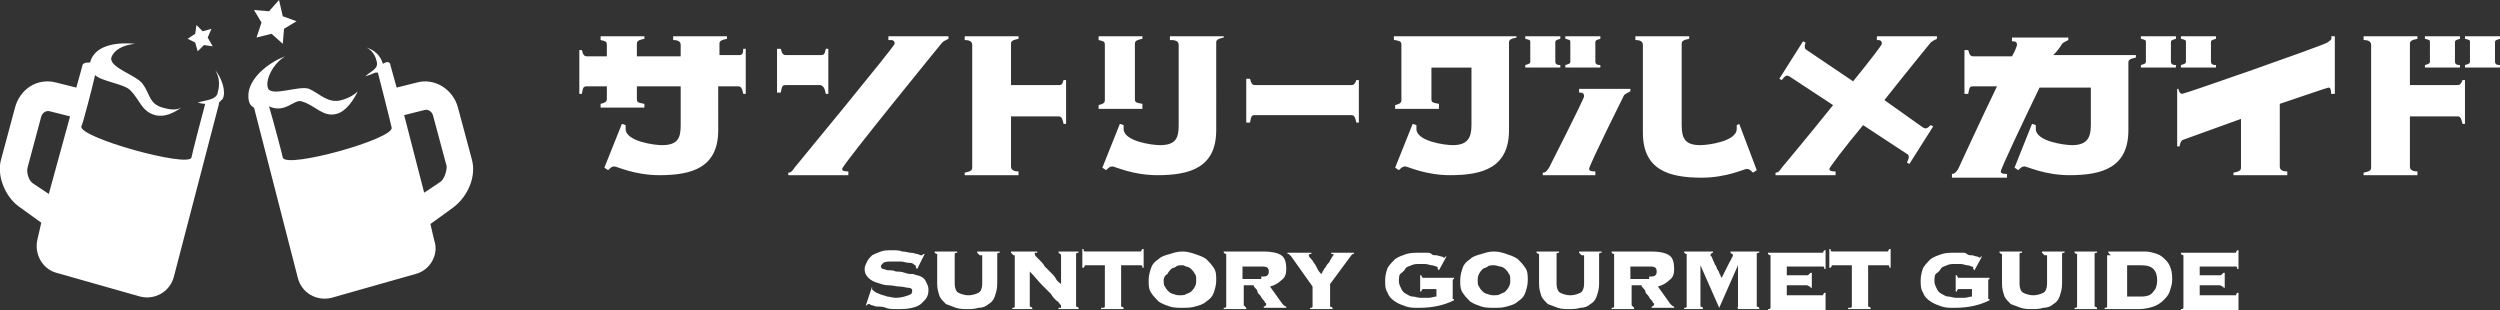 <?xml version="1.0" encoding="utf-8"?>
<!-- Generator: Adobe Illustrator 15.1.0, SVG Export Plug-In  -->
<!DOCTYPE svg PUBLIC "-//W3C//DTD SVG 1.1//EN" "http://www.w3.org/Graphics/SVG/1.1/DTD/svg11.dtd">
<svg version="1.1"
	 xmlns="http://www.w3.org/2000/svg" xmlns:xlink="http://www.w3.org/1999/xlink" xmlns:a="http://ns.adobe.com/AdobeSVGViewerExtensions/3.0/"
	 x="0px" y="0px" width="612px" height="76px" viewBox="0.042 0 612 76" enable-background="new 0.042 0 612 76"
	 xml:space="preserve">
<rect x="0.042" y="0" width="612" height="76" fill="#333333" stroke="none"/>
<defs>
</defs>
<path fill="#FFFFFF" d="M213.538,70.144c0,0,0,0.307,0,0.613c0,0.306,0.306,0.306,0.612,0.612c0.307,0.307,0.613,0.307,1.226,0.612
	c0.612,0.307,1.225,0.307,1.837,0.613c0.613,0,1.226,0.306,2.145,0.306c1.225,0,2.144-0.306,3.063-0.612s0.919-0.612,0.919-1.226
	c0-0.306-0.306-0.612-0.919-0.612s-1.225-0.307-2.144-0.307s-1.532-0.306-2.757-0.306c-0.919,0-1.838-0.307-2.757-0.613
	c-0.919-0.306-1.532-0.612-2.144-1.225c-0.613-0.613-0.919-1.226-0.919-2.145c0-0.612,0.306-1.226,0.612-1.838
	c0.307-0.612,0.613-0.919,1.226-1.531c0.612-0.307,1.225-0.613,2.144-0.919c0.919-0.307,1.531-0.307,2.757-0.307
	c0.919,0,1.838,0,2.45,0.307c0.919,0,1.532,0.306,2.144,0.306c0.613,0,1.226,0.307,1.532,0.307s0.613,0.307,0.919,0.307
	s0.306,0,0.306,0l0.307-0.307h0.306l-1.838,3.676l-0.306-0.307v-0.306c0-0.307-0.307-0.307-0.613-0.613
	c-0.306-0.306-0.919-0.306-1.225-0.306c-0.613,0-1.225-0.307-1.838-0.307s-1.225,0-1.838,0c-1.225,0-1.838,0-2.45,0.307
	c-0.307,0.306-0.613,0.612-0.613,0.919c0,0.306,0.306,0.612,0.613,0.612c0.306,0,0.612,0.307,1.225,0.307
	c0.612,0,1.225,0,1.838,0.306c0.612,0,1.225,0,2.144,0.307s1.225,0.307,2.144,0.307c0.613,0.306,1.225,0.306,1.838,0.612
	s0.919,0.612,1.225,1.226c0.307,0.612,0.613,1.225,0.613,1.838c0,0.612,0,1.225-0.306,1.838c-0.307,0.612-0.613,0.918-1.226,1.531
	c-0.612,0.612-1.225,0.919-2.45,1.225c-1.226,0.307-2.144,0.307-3.676,0.307c-1.225,0-2.144,0-2.757-0.307
	c-0.613-0.306-1.531-0.306-2.144-0.306s-0.919-0.307-1.225-0.307c-0.307,0-0.613-0.307-0.613-0.307h-0.306c0,0-0.307,0-0.307,0.307
	h-0.306L213.538,70.144L213.538,70.144z"/>
<path fill="#FFFFFF" d="M239.88,62.487C239.88,62.487,239.88,62.18,239.88,62.487c-0.306-0.307-0.306-0.307-0.613-0.613v-0.306
	h5.514v0.306c-0.306,0-0.613,0-0.613,0.307s0,0.307,0,0.307v7.045c0,1.226-0.306,2.144-0.612,3.063
	c-0.307,0.919-0.919,1.532-1.532,1.838c-0.612,0.613-1.531,0.919-2.45,0.919c-0.919,0.307-1.838,0.307-2.757,0.307
	s-1.838,0-2.757-0.307c-0.919-0.306-1.532-0.612-2.451-0.919c-0.612-0.612-1.225-1.225-1.531-1.838
	c-0.307-0.919-0.613-1.837-0.613-3.063v-7.045V62.18c0,0-0.306,0-0.612-0.307v-0.306h5.513v0.306c-0.306,0-0.612,0-0.612,0.307
	s0,0.307,0,0.307v7.045c0,0.919,0.306,1.838,0.919,2.144c0.612,0.307,1.531,0.613,2.45,0.613s1.838-0.307,2.451-0.613
	c0.612-0.306,0.919-1.225,0.919-2.144v-7.045H239.88z"/>
<path fill="#FFFFFF" d="M248.15,62.487C248.15,62.487,247.844,62.18,248.15,62.487c-0.306-0.307-0.306-0.307-0.612-0.613v-0.306
	h6.432v0.306c-0.306,0-0.612,0-0.612,0s0,0,0,0.307c0,0,0,0.307,0.306,0.613c0.306,0.306,0.613,0.612,0.919,0.918
	c0.306,0.307,0.919,0.919,1.225,1.532c0.613,0.612,0.919,0.919,1.532,1.531s0.919,0.919,1.225,1.531
	c0.306,0.613,0.919,0.919,1.225,1.226v-7.045c0-0.307-0.306-0.307-0.612-0.613v-0.306h4.901v0.306c-0.306,0-0.613,0-0.613,0.307
	s0,0.307,0,0.307v12.252v0.307c0,0,0.307,0,0.613,0.306v0.307h-4.901v-0.307c0.306,0,0.306,0,0.612,0c0,0,0,0,0-0.306
	c0,0,0,0,0-0.307l-0.306-0.307c0,0-0.306-0.612-0.919-0.919c-0.306-0.306-0.919-0.918-1.225-1.531
	c-0.613-0.612-1.225-1.225-2.144-2.144s-1.838-2.145-3.063-3.37v8.271v0.307c0,0,0.306,0,0.612,0.306v0.307h-4.901v-0.307
	c0.306,0,0.613,0,0.613-0.306c0-0.307,0-0.307,0-0.307V62.487H248.15z"/>
<path fill="#FFFFFF" d="M269.898,75.351c0.306,0,0.612,0,0.612-0.306c0-0.307,0-0.307,0-0.307v-9.802h-4.594h-0.307
	c0,0,0,0.307-0.306,0.612h-0.306v-4.594h0.306c0,0.306,0,0.612,0.306,0.612h0.307h13.171h0.307c0,0,0-0.307,0.306-0.612h0.306v4.594
	H279.7c0-0.306,0-0.612-0.306-0.612c-0.307,0-0.307,0-0.307,0h-4.595v9.802v0.307c0,0,0.307,0,0.613,0.306v0.307h-5.514v-0.307
	H269.898z"/>
<path fill="#FFFFFF" d="M289.501,61.568c1.225,0,2.144,0.306,3.063,0.612s1.838,0.613,2.757,1.226
	c0.613,0.612,1.225,1.225,1.838,2.144c0.612,0.919,0.612,1.838,0.612,3.063s-0.306,2.145-0.612,3.063
	c-0.307,0.919-0.919,1.531-1.838,2.144c-0.613,0.612-1.532,0.919-2.757,1.226c-0.919,0.306-2.144,0.306-3.063,0.306
	s-2.144,0-3.063-0.306c-0.919-0.307-1.838-0.613-2.757-1.226c-0.613-0.612-1.225-1.225-1.838-2.144s-0.613-1.838-0.613-3.063
	s0.307-2.145,0.613-3.063s0.919-1.531,1.838-2.144c0.613-0.612,1.531-0.919,2.757-1.226
	C287.357,61.874,288.276,61.568,289.501,61.568z M289.501,64.937c-0.613,0-1.225,0-1.532,0.307
	c-0.306,0.306-0.919,0.306-1.225,0.612s-0.613,0.612-0.919,1.226c-0.613,0.306-0.919,0.919-0.919,1.531s0,1.226,0.306,1.531
	c0.307,0.613,0.613,0.919,0.919,1.226c0.307,0.306,0.919,0.612,1.226,0.612c0.612,0.307,1.225,0.307,1.531,0.307
	c0.307,0,1.226,0,1.532-0.307c0.613-0.307,0.919-0.307,1.225-0.612c0.307-0.307,0.613-0.612,0.919-1.226
	c0.306-0.612,0.306-0.919,0.306-1.531s0-1.226-0.306-1.531c-0.306-0.613-0.612-0.919-0.919-1.226
	c-0.306-0.307-0.919-0.612-1.225-0.612S290.114,64.937,289.501,64.937z"/>
<path fill="#FFFFFF" d="M304.511,74.739C304.511,75.045,304.511,75.045,304.511,74.739c0.306,0.307,0.306,0.307,0.612,0.612v0.307
	h-5.514v-0.307c0.307,0,0.612,0,0.612-0.306c0-0.307,0-0.307,0-0.307V62.487V62.18c0,0-0.306,0-0.612-0.307v-0.306h9.802
	c1.838,0,3.369,0.306,4.288,0.919c0.919,0.612,1.226,1.838,1.226,3.369c0,1.226-0.307,2.145-1.226,2.757
	c-0.612,0.612-1.531,1.226-2.757,1.531l3.063,4.288c0.307,0.307,0.612,0.613,0.919,0.613v0.306h-5.514v-0.306
	c0.307,0,0.613-0.307,0.613-0.613c0,0,0-0.306-0.307-0.306c0-0.307-0.307-0.613-0.612-0.919c-0.307-0.307-0.307-0.613-0.613-0.919
	c-0.306-0.307-0.612-0.613-0.612-0.919c0-0.307-0.307-0.612-0.612-0.919c-0.307-0.307-0.307-0.307-0.307-0.612h-2.45V74.739z
	 M308.799,67.694c0.919,0,1.226,0,1.531-0.307c0.307-0.306,0.307-0.612,0.307-0.919c0-0.306,0-0.612-0.307-0.919
	c-0.306-0.306-0.919-0.306-1.531-0.306h-4.595v3.063h4.595V67.694z"/>
<path fill="#FFFFFF" d="M331.466,61.874v0.307h-0.307l-0.307,0.307l-5.207,7.045v5.207v0.307c0,0,0.307,0,0.612,0.306v0.307h-5.513
	v-0.307c0.306,0,0.612,0,0.612-0.306c0-0.307,0-0.307,0-0.307v-4.595l-5.207-7.351c-0.307-0.307-0.613-0.613-0.613-0.613h-0.306
	v-0.307h5.819v0.307c-0.306,0-0.306,0-0.306,0s-0.307,0-0.307,0.307c0,0,0,0.307,0.307,0.612c0.306,0.307,0.612,0.612,0.919,1.226
	c0.306,0.306,0.612,0.919,0.919,1.531c0.306,0.612,0.612,0.919,0.918,1.226c0,0,0.307-0.307,0.307-0.613
	c0.307-0.306,0.307-0.612,0.612-0.919c0.307-0.306,0.307-0.612,0.613-0.919c0.306-0.306,0.612-0.612,0.612-0.919
	c0.307-0.306,0.307-0.612,0.612-0.918c0-0.307,0.307-0.307,0.307-0.307s0-0.307-0.307-0.307h-0.306v-0.307H331.466z"/>
<path fill="#FFFFFF" d="M348.313,70.757C348.313,70.757,348.006,70.757,348.313,70.757c-0.307,0.306-0.307,0.306-0.307,0.612h-0.307
	v-3.982h0.307c0,0.307,0.307,0.613,0.307,0.613h7.657v0.306c-0.306,0-0.306,0.307-0.306,0.307v4.288v0.307c0,0,0,0,0.306,0l0,0
	v0.306c-2.45,1.226-5.207,1.838-8.576,1.838c-1.226,0-2.145,0-3.063-0.306c-0.919-0.307-1.838-0.613-2.757-1.226
	s-1.531-1.225-1.838-2.144c-0.612-0.919-0.612-1.838-0.612-3.063s0.307-2.145,0.612-3.063c0.613-0.919,1.226-1.531,1.838-2.144
	c0.919-0.612,1.838-0.919,2.757-1.226s2.145-0.307,3.063-0.307c0.306,0,0.919,0,1.225,0c0.307,0,0.613,0,0.919,0
	c0.307,0,0.613,0,0.919,0.307c0.307,0.307,0.613,0.307,1.226,0.307c0.307,0,0.919,0.307,1.226,0.307
	c0.306,0,0.612,0.306,0.612,0.306s0.307,0,0.307-0.306h0.306l-1.838,3.369l-0.306-0.307v-0.307c0,0,0-0.306-0.307-0.306
	s-0.612-0.307-1.226-0.307c-0.306,0-0.919-0.307-1.531-0.307s-1.226,0-1.531,0c-0.613,0-1.226,0-1.838,0.307
	s-1.226,0.307-1.531,0.919c-0.307,0.612-0.919,0.919-1.226,1.226c-0.307,0.306-0.307,1.225-0.307,1.838
	c0,0.612,0.307,1.225,0.613,1.838c0.306,0.612,0.612,0.918,1.225,1.225s0.919,0.613,1.531,0.613c0.613,0,1.226,0.306,1.838,0.306
	c0.613,0,1.532,0,2.145,0s1.226-0.306,1.838-0.306v-1.838H348.313z"/>
<path fill="#FFFFFF" d="M365.771,61.568c1.226,0,2.145,0.306,3.063,0.612s1.838,0.613,2.757,1.226
	c0.612,0.612,1.225,1.225,1.838,2.144c0.612,0.919,0.612,1.838,0.612,3.063s-0.307,2.145-0.612,3.063
	c-0.307,0.919-0.919,1.531-1.838,2.144c-0.613,0.612-1.532,0.919-2.757,1.226c-0.919,0.306-2.145,0.306-3.063,0.306
	s-2.144,0-3.063-0.306c-0.919-0.307-1.838-0.613-2.757-1.226c-0.613-0.612-1.226-1.225-1.838-2.144
	c-0.613-0.919-0.613-1.838-0.613-3.063s0.307-2.145,0.613-3.063c0.306-0.919,0.919-1.531,1.838-2.144
	c0.612-0.612,1.531-0.919,2.757-1.226C363.628,61.874,364.547,61.568,365.771,61.568z M365.771,64.937c-0.612,0-1.225,0-1.531,0.307
	c-0.307,0.306-0.919,0.306-1.226,0.612c-0.306,0.307-0.612,0.612-0.919,1.226c-0.306,0.612-0.306,0.919-0.306,1.531
	s0,1.226,0.306,1.531c0.307,0.613,0.613,0.919,0.919,1.226c0.307,0.307,0.919,0.612,1.226,0.612
	c0.612,0.307,1.226,0.307,1.531,0.307c0.307,0,1.226,0,1.532-0.307c0.612-0.306,0.918-0.306,1.225-0.612s0.612-0.612,0.919-1.226
	c0.307-0.612,0.307-0.919,0.307-1.531s0-1.226-0.307-1.531c-0.307-0.613-0.612-0.919-0.919-1.226s-0.919-0.612-1.225-0.612
	C366.997,65.244,366.385,64.937,365.771,64.937z"/>
<path fill="#FFFFFF" d="M387.213,62.487C387.213,62.487,387.213,62.18,387.213,62.487c-0.306-0.307-0.306-0.307-0.612-0.613v-0.306
	h5.514v0.306c-0.307,0-0.613,0-0.613,0.307s0,0.307,0,0.307v7.045c0,1.226-0.306,2.144-0.612,3.063
	c-0.306,0.919-0.919,1.532-1.531,1.838c-0.612,0.613-1.531,0.919-2.45,0.919c-0.919,0.307-1.838,0.307-2.757,0.307
	s-1.838,0-2.757-0.307c-0.919-0.306-1.532-0.612-2.451-0.919c-0.612-0.612-1.225-1.225-1.531-1.838
	c-0.306-0.919-0.612-1.837-0.612-3.063v-7.045V62.18c0,0-0.307,0-0.612-0.307v-0.306h5.513v0.306c-0.306,0-0.612,0-0.612,0.307
	s0,0.307,0,0.307v7.045c0,0.919,0.307,1.838,0.919,2.144c0.612,0.307,1.531,0.613,2.45,0.613s1.838-0.307,2.451-0.613
	c0.612-0.306,0.919-1.225,0.919-2.144v-7.045H387.213z"/>
<path fill="#FFFFFF" d="M399.466,74.739C399.466,75.045,399.466,75.045,399.466,74.739c0.306,0.307,0.306,0.307,0.612,0.612v0.307
	h-5.514v-0.307c0.307,0,0.612,0,0.612-0.306c0-0.307,0-0.307,0-0.307V62.487V62.18c0,0-0.306,0-0.612-0.307v-0.306h9.802
	c1.838,0,3.369,0.306,4.288,0.919c0.919,0.612,1.226,1.838,1.226,3.369c0,1.226-0.307,2.145-1.226,2.757
	c-0.612,0.612-1.531,1.226-2.757,1.531l3.063,4.288c0.307,0.307,0.612,0.613,0.919,0.613v0.306h-5.514v-0.306
	c0.307,0,0.612-0.307,0.612-0.613c0,0,0-0.306-0.306-0.306c0-0.307-0.307-0.613-0.613-0.919c-0.306-0.307-0.306-0.613-0.612-0.919
	c-0.307-0.307-0.612-0.613-0.612-0.919c0-0.307-0.307-0.612-0.613-0.919c-0.306-0.307-0.306-0.307-0.306-0.612h-2.45V74.739z
	 M403.754,67.694c0.919,0,1.225,0,1.531-0.307c0.307-0.306,0.307-0.612,0.307-0.919c0-0.306,0-0.612-0.307-0.919
	c-0.307-0.306-0.919-0.306-1.531-0.306h-4.595v3.063h4.595V67.694z"/>
<path fill="#FFFFFF" d="M424.889,75.351c0.307,0,0.612,0,0.612-0.306c0-0.307,0-0.307,0-0.307v-9.802l0,0l-4.594,10.414
	l-4.595-10.414l0,0v9.802v0.307c0,0,0.306,0,0.612,0.306v0.307h-4.595v-0.307c0.307,0,0.612,0,0.612-0.306c0-0.307,0-0.307,0-0.307
	V62.487V62.18c0,0-0.306,0-0.612-0.307v-0.306h7.045v0.306c-0.306,0-0.612,0.307-0.612,0.613c0,0,0,0.307,0.307,0.307
	c0,0.306,0.306,0.612,0.306,0.918c0.307,0.307,0.307,0.919,0.613,1.226c0.306,0.307,0.306,0.919,0.612,1.226
	c0.307,0.306,0.307,0.919,0.612,1.225c0,0.307,0.307,0.613,0.307,0.613c0.307-0.613,0.612-1.226,0.919-1.838
	c0.307-0.613,0.612-1.226,0.919-1.838c0.307-0.613,0.612-0.919,0.612-1.226c0.307-0.306,0.307-0.612,0.307-0.612
	c0-0.307-0.307-0.307-0.612-0.613v-0.306h7.045v0.306c-0.307,0-0.613,0-0.613,0.307s0,0.307,0,0.307v12.252v0.307
	c0,0,0.307,0,0.613,0.306v0.307h-5.207v-0.307H424.889z"/>
<path fill="#FFFFFF" d="M443.268,70.451c0-0.307,0-0.307-0.307-0.307c0,0-0.307-0.306-0.612-0.306h-4.901v2.45h8.577h0.306
	c0,0,0-0.307,0.307-0.613h0.307v4.595h-0.307c0-0.306,0-0.306-0.307-0.306c-0.306,0-0.306,0-0.306,0h-13.172v-0.307
	c0.307,0,0.613,0,0.613-0.307c0-0.306,0-0.306,0-0.306V62.793v-0.307c0,0-0.307,0-0.613-0.307v-0.307h13.172h0.306
	c0,0,0-0.306,0.307-0.612h0.307v4.595h-0.307c0-0.307,0-0.612-0.307-0.612c-0.306,0-0.306,0-0.306,0h-8.577v2.144h4.901
	c0.306,0,0.306,0,0.612-0.306l0.307-0.307h0.306v3.676H443.268z"/>
<path fill="#FFFFFF" d="M452.763,75.351c0.307,0,0.612,0,0.612-0.306c0-0.307,0-0.307,0-0.307v-9.802h-4.595h-0.306
	c0,0,0,0.307-0.307,0.612h-0.307v-4.594h0.307c0,0.306,0,0.612,0.307,0.612h0.306h13.172h0.306c0,0,0-0.307,0.307-0.612h0.307v4.594
	h-0.307c0-0.306,0-0.612-0.307-0.612c-0.306,0-0.306,0-0.306,0h-4.595v9.802v0.307c0,0,0.306,0,0.612,0.306v0.307h-5.514v-0.307
	H452.763z"/>
<path fill="#FFFFFF" d="M479.411,70.757C479.411,70.757,479.105,70.757,479.411,70.757c-0.306,0.306-0.306,0.306-0.306,0.612h-0.307
	v-3.982h0.307c0,0.307,0.306,0.613,0.306,0.613h7.658v0.306c-0.307,0-0.307,0.307-0.307,0.307v4.288v0.307c0,0,0,0,0.307,0l0,0
	v0.306c-2.451,1.226-5.208,1.838-8.577,1.838c-1.225,0-2.144,0-3.063-0.306c-0.919-0.307-1.838-0.613-2.757-1.226
	s-1.532-1.225-1.838-2.144c-0.613-0.919-0.613-1.838-0.613-3.063s0.307-2.145,0.613-3.063c0.612-0.919,1.225-1.531,1.838-2.144
	c0.919-0.612,1.838-0.919,2.757-1.226s2.144-0.307,3.063-0.307c0.307,0,0.919,0,1.226,0s0.612,0,0.919,0
	c0.306,0,0.612,0,0.919,0.307c0.306,0.307,0.612,0.307,1.225,0.307c0.307,0,0.919,0.307,1.226,0.307s0.612,0.306,0.612,0.306
	s0.307,0,0.307-0.306h0.307l-1.838,3.369l-0.307-0.307v-0.307c0,0,0-0.306-0.307-0.306c-0.306,0-0.612-0.307-1.225-0.307
	c-0.307,0-0.919-0.307-1.532-0.307c-0.612,0-1.225,0-1.531,0c-0.612,0-1.225,0-1.838,0.307c-0.612,0.307-1.225,0.307-1.531,0.919
	s-0.919,0.919-1.226,1.226c-0.306,0.306-0.306,1.225-0.306,1.838c0,0.612,0.306,1.225,0.612,1.838
	c0.307,0.612,0.612,0.918,1.226,1.225c0.612,0.307,0.919,0.613,1.531,0.613s1.225,0.306,1.838,0.306c0.612,0,1.531,0,2.144,0
	c0.613,0,1.226-0.306,1.838-0.306v-1.838H479.411z"/>
<path fill="#FFFFFF" d="M500.547,62.487C500.547,62.487,500.547,62.18,500.547,62.487c-0.307-0.307-0.307-0.307-0.613-0.613v-0.306
	h5.514v0.306c-0.307,0-0.612,0-0.612,0.307s0,0.307,0,0.307v7.045c0,1.226-0.307,2.144-0.613,3.063
	c-0.306,0.919-0.918,1.532-1.531,1.838c-0.612,0.613-1.531,0.919-2.45,0.919c-0.919,0.307-1.838,0.307-2.757,0.307
	s-1.838,0-2.757-0.307c-0.919-0.306-1.531-0.612-2.45-0.919c-0.612-0.612-1.226-1.225-1.531-1.838
	c-0.307-0.919-0.613-1.837-0.613-3.063v-7.045V62.18c0,0-0.306,0-0.612-0.307v-0.306h5.514v0.306c-0.307,0-0.612,0-0.612,0.307
	s0,0.307,0,0.307v7.045c0,0.919,0.306,1.838,0.918,2.144c0.613,0.307,1.532,0.613,2.451,0.613s1.838-0.307,2.45-0.613
	c0.612-0.306,0.919-1.225,0.919-2.144v-7.045H500.547z"/>
<path fill="#FFFFFF" d="M507.897,75.351c0.307,0,0.613,0,0.613-0.306c0-0.307,0-0.307,0-0.307V62.487V62.18c0,0-0.307,0-0.613-0.307
	v-0.306h5.514v0.306c-0.306,0-0.612,0-0.612,0.307s0,0.307,0,0.307v12.252v0.307c0,0,0.307,0,0.612,0.306v0.307h-5.514V75.351z"/>
<path fill="#FFFFFF" d="M516.78,62.487C516.78,62.487,516.78,62.18,516.78,62.487c-0.306-0.307-0.306-0.307-0.612-0.613v-0.306
	h8.883c1.226,0,2.145,0.306,3.063,0.612s1.531,0.919,2.144,1.531c0.613,0.613,0.919,1.226,1.226,2.145s0.307,1.838,0.307,2.757
	s-0.307,1.838-0.613,2.757c-0.306,0.919-0.919,1.531-1.531,2.144c-0.612,0.613-1.531,1.226-2.45,1.532
	c-0.919,0.306-2.145,0.612-3.37,0.612h-8.576v-0.307c0.307,0,0.612,0,0.612-0.306c0-0.307,0-0.307,0-0.307V62.487H516.78z
	 M524.132,72.595c1.532,0,2.451-0.307,3.063-1.226c0.612-0.612,0.919-1.531,0.919-2.757s-0.307-2.145-0.919-2.757
	s-1.531-0.919-3.063-0.919h-3.369v7.658H524.132z"/>
<path fill="#FFFFFF" d="M544.349,70.451c0-0.307,0-0.307-0.307-0.307c0,0-0.307-0.306-0.612-0.306h-4.901v2.45h8.576h0.307
	c0,0,0-0.307,0.307-0.613h0.307v4.595h-0.307c0-0.306,0-0.306-0.307-0.306s-0.307,0-0.307,0h-13.171v-0.307
	c0.307,0,0.613,0,0.613-0.307c0-0.306,0-0.306,0-0.306V62.793v-0.307c0,0-0.307,0-0.613-0.307v-0.307h13.171h0.307
	c0,0,0-0.306,0.307-0.612h0.307v4.595h-0.307c0-0.307,0-0.612-0.307-0.612s-0.307,0-0.307,0h-8.576v2.144h4.901
	c0.306,0,0.306,0,0.612-0.306l0.307-0.307h0.306v3.676H544.349z"/>
<path fill="#FFFFFF" d="M259.177,20.829h-11.64V10.721c0-0.612,0.306-0.919,1.838-1.225V8.883h-13.171v0.919
	c1.532,0,1.838,0.613,1.838,1.226v30.018c0,0.612-0.306,0.918-1.838,1.225v0.613h13.171v-0.92c-1.532,0-1.838-0.611-1.838-1.225
	V28.487h11.64c0.612,0,0.919,0.306,1.225,1.837h0.613V19.604h-0.613C260.096,20.522,260.096,20.829,259.177,20.829z M217.826,9.802
	c0.613,0,1.225,0,1.225,0.919c0,0.613-24.504,30.325-24.504,30.325c-0.612,0.918-0.919,1.225-1.531,1.225v0.613h14.703v-0.92
	c-0.613,0-1.532,0-1.532-0.611c0-0.92,24.504-30.938,24.504-30.938c0.307-0.306,0.919-0.613,1.532-0.919V8.883H217.52v0.919H217.826
	z M202.204,22.973h0.613V11.946h-0.613c-0.306,1.225-0.306,1.531-1.225,1.531h-8.577c-0.613,0-0.919-0.306-1.225-1.531h-0.919
	v10.721h0.919c0.306-1.532,0.306-1.838,1.225-1.838h8.577C201.591,21.135,201.898,21.441,202.204,22.973z M601.628,20.829h-11.64
	V10.721c0-0.612,0.306-0.919,1.838-1.225V8.883h-13.172v0.919c1.532,0,1.838,0.613,1.838,1.226v30.018
	c0,0.612-0.306,0.918-1.838,1.225v0.613h13.172v-0.92c-1.532,0-1.838-0.611-1.838-1.225V28.487h11.64
	c0.612,0,0.919,0.306,1.225,1.837h0.613V19.604h-0.613C602.547,20.522,602.24,20.829,601.628,20.829z M602.24,15.928
	c-0.919,0-1.226-0.307-1.226-0.919v-4.595c0-0.613,0.307-0.613,1.226-0.919V8.883h-8.577v0.613c1.226,0.306,1.226,0.306,1.226,0.919
	v4.595c0,0.612-0.307,0.612-1.226,0.919v0.612h8.577V15.928z M612.042,9.496V8.883h-8.576v0.613
	c1.225,0.306,1.225,0.306,1.225,0.919v4.595c0,0.612-0.307,0.612-1.225,0.919v0.612h8.576v-0.612c-0.919,0-1.226-0.307-1.226-0.919
	v-4.595C610.816,9.802,611.123,9.802,612.042,9.496z M524.132,9.496c1.226,0.306,1.226,0.306,1.226,0.919v4.595
	c0,0.612-0.307,0.612-1.226,0.919v0.612h8.577v-0.612c-0.919,0-1.226-0.307-1.226-0.919v-4.595c0-0.613,0.307-0.613,1.226-0.919
	V8.883h-8.577V9.496z M542.511,15.928c-0.919,0-1.226-0.307-1.226-0.919v-4.595c0-0.613,0.307-0.613,1.226-0.919V8.883h-8.577v0.613
	c1.226,0.306,1.226,0.306,1.226,0.919v4.595c0,0.612-0.307,0.612-1.226,0.919v0.612h8.577V15.928z M569.771,10.415
	c-1.531,0.919-34.919,12.559-35.531,12.559s-0.919-0.919-0.919-1.225h-0.307v14.09h0.613c0-0.613,0.306-1.225,0.612-1.531
	c0,0,6.738-2.451,14.396-5.208v11.946c0,0.612-0.307,0.918-1.838,1.225v0.613h13.171v-0.92c-1.531,0-1.838-0.611-1.838-1.225V25.423
	c6.433-2.144,11.64-3.982,11.946-3.982c0.612,0,0.612,0.919,0.612,1.532h0.919V8.883h-0.919
	C570.997,9.496,570.69,9.802,569.771,10.415z M459.501,9.802c0.613,0,1.226,0,1.226,0.919c0,0.307-3.063,4.289-7.045,9.189
	l-11.333-7.658c-0.613-0.306-0.613-0.919-0.307-1.838l-0.612-0.306l-5.82,9.189l0.612,0.306c0.919-1.225,1.226-1.225,1.838-0.918
	l10.721,7.045c-6.126,7.658-12.559,15.315-12.559,15.315c-0.612,0.918-0.919,1.225-1.531,1.225v0.613h14.703v-0.92
	c-0.613,0-1.532,0-1.532-0.611c0-0.307,3.676-5.208,8.271-10.721l10.721,7.045c0.613,0.306,0.613,0.919,0,2.144l0.613,0.307
	l5.819-9.189l-0.612-0.306c-0.919,0.919-1.226,0.919-1.838,0.612l-9.496-6.739c5.82-7.351,11.334-14.09,11.334-14.09
	c0.306-0.306,0.919-0.613,1.531-0.919V8.883h-14.703V9.802z M425.195,30.631c0,0.306,0,0.612,0,0.919
	c0,3.063-7.045,3.982-8.883,3.982c-3.676,0-4.595-1.532-4.595-4.901v-19.91c0-0.612,0.307-0.919,1.838-1.225V8.883h-13.171v0.919
	c1.531,0,1.838,0.613,1.838,1.226v21.441c0,9.189,6.432,11.027,14.396,11.027c6.127,0,10.415-2.144,11.027-2.144
	s0.919,0.306,1.531,0.918l0.919-0.612l-4.288-11.333L425.195,30.631z M386.601,22.667c0.612,0,1.226,0,1.226,0.918
	c0,0.613-8.577,17.46-8.577,17.46c-0.612,0.918-0.919,1.225-1.531,1.225v0.613h12.864v-0.92c-0.612,0-1.531,0-1.531-0.611
	c0-0.92,8.577-18.073,8.577-18.073c0.306-0.306,0.919-0.612,1.531-0.919v-0.612h-12.559V22.667L386.601,22.667z M286.745,9.802
	c1.532,0,1.838,0.613,1.838,1.226v19.604c0,3.063-0.613,4.901-4.595,4.901c-1.838,0-8.883-0.919-8.883-3.982
	c0-0.307,0-0.613,0-0.919l-0.919-0.307l-4.288,10.721l0.919,0.612c0.612-0.612,0.919-0.919,1.531-0.919
	c0.613,0,4.901,2.145,11.027,2.145c7.964,0,14.396-1.838,14.396-11.027V10.415c0-0.613,0.307-0.919,1.838-1.225V8.883h-13.171v0.919
	H286.745z M279.7,25.423c-1.532-0.306-1.838-0.306-1.838-1.225V10.721c0-0.612,0.306-0.919,1.838-1.225V8.883h-10.721v0.919
	c1.225,0.307,1.531,0.307,1.531,1.226v13.477c0,0.613-0.306,0.919-1.531,1.226v0.919H279.7V25.423z M181.069,13.478h-4.901v-2.757
	c0-0.612,0.307-0.919,1.838-1.225V8.883h-13.171v0.919c1.531,0,1.838,0.613,1.838,1.226v2.756h-10.721v-3.063
	c0-0.612,0.307-0.919,1.838-1.225V8.883h-10.721v0.919c1.226,0.307,1.532,0.307,1.532,1.226v2.756H143.7
	c-0.613,0-0.919-0.306-1.225-1.531h-0.613v10.721h0.613c0.306-1.532,0.306-1.838,1.225-1.838h4.901v3.063
	c0,0.613-0.306,0.919-1.532,1.225v0.919h10.721v-0.919c-1.531-0.306-1.838-0.306-1.838-1.225v-3.063h10.721v9.496
	c0,3.063-0.613,4.901-4.595,4.901c-1.838,0-8.883-0.919-8.883-3.982c0-0.307,0-0.613,0-0.919l-0.919-0.307l-4.289,10.721
	l0.919,0.612c0.613-0.612,0.919-0.919,1.532-0.919c0.612,0,4.901,2.145,11.027,2.145c7.964,0,14.396-1.838,14.396-11.027V21.135
	h4.901c0.613,0,0.919,0.306,1.225,1.838h0.613V11.946h-0.613C181.988,13.171,181.682,13.478,181.069,13.478z M504.835,10.721
	c0.307-0.306,0.919-0.612,1.531-0.919V9.189h-13.783v0.919c0.612,0,1.225,0,1.225,0.919c0,0-0.307,1.225-1.225,2.756h-9.496
	c-0.612,0-0.919-0.306-1.226-1.531h-0.919v10.721h0.919c0.307-1.532,0.307-1.838,1.226-1.838h5.82
	c-4.289,8.883-9.496,20.217-9.496,20.217c-0.612,0.918-0.919,1.225-1.531,1.225v0.919h13.478v-0.919c-0.612,0-1.532,0-1.532-0.613
	c0-0.611,5.208-11.639,9.496-20.522h12.559v9.189c0,3.063-0.919,4.901-4.595,4.901c-1.838,0-8.883-0.919-8.883-3.982
	c0-0.307,0-0.613,0-0.919l-0.919-0.307l-4.288,10.721l0.919,0.612c0.612-0.612,0.919-0.919,1.531-0.919s4.901,2.145,11.027,2.145
	c7.964,0,14.396-1.838,14.396-11.027v-8.883v-7.658c0-0.613,0.306-0.919,1.838-1.225v-0.613H502.69
	C504.222,11.946,504.835,10.721,504.835,10.721z M330.853,20.829h-23.585c-0.613,0-0.919-0.307-1.226-1.532h-0.919v10.721h0.919
	c0.307-1.531,0.307-1.838,1.226-1.838h23.585c0.613,0,0.919,0.307,1.226,1.838h0.612V19.604h-0.612
	C331.771,20.522,331.466,20.829,330.853,20.829z M382.006,15.928c-0.919,0-1.226-0.307-1.226-0.919v-4.595
	c0-0.613,0.307-0.613,1.226-0.919V8.883h-8.576v0.613c1.225,0.306,1.225,0.306,1.225,0.919v4.595c0,0.612-0.306,0.612-1.225,0.919
	v0.612h8.576V15.928z M391.808,15.928c-0.919,0-1.225-0.307-1.225-0.919v-4.595c0-0.613,0.306-0.613,1.225-0.919V8.883h-8.576v0.613
	c1.225,0.306,1.225,0.306,1.225,0.919v4.595c0,0.612-0.306,0.612-1.225,0.919v0.612h8.576V15.928z M341.573,9.802
	c1.226,0.307,1.532,0.307,1.532,1.226v13.477c0,0.613-0.307,0.919-1.532,1.226v0.919h10.721v-1.226
	c-1.531-0.306-1.838-0.306-1.838-1.225v-7.658h9.802v14.09c0,3.063-0.919,4.901-4.594,4.901c-1.838,0-8.884-0.919-8.884-3.982
	c0-0.307,0-0.613,0-0.919l-0.919-0.307l-4.288,10.721l0.919,0.612c0.613-0.612,0.919-0.919,1.532-0.919
	c0.612,0,4.9,2.145,11.026,2.145c7.964,0,14.396-1.838,14.396-11.027V10.415c0-0.613,0.307-0.919,1.838-1.225V8.883h-30.018v0.919
	H341.573z"/>
<path fill="#FFFFFF" d="M115.52,38.901l-3.37-12.559c-1.225-4.594-5.82-7.351-10.108-6.126l-4.901,1.225l-1.532-5.513
	c0-0.613-0.612-0.919-1.225-0.613l-0.613,0.306c-0.612-2.144-2.144-3.369-3.982-3.982c1.226,0.613,2.145,1.838,2.451,3.37
	c0.613,1.838-1.532,2.45-2.757,3.676c0.919-0.307,1.838-0.613,2.451-0.919h0.612c0,0,3.37,13.171,3.37,13.477
	c0.612,2.757-25.73,10.109-26.649,7.352c0-0.306-2.45-9.496-3.369-12.559c3.982,1.838,6.126-1.838,7.964-1.225
	c3.369,0.919,5.207,3.982,8.577,3.063c2.45-0.613,4.288-3.676,5.207-5.514c-0.612,0.613-1.838,1.532-3.982,2.144
	c-3.369,0.919-5.207-1.531-7.964-2.756c-2.451-0.919-9.496,2.144-10.108-0.307c-0.612-2.144,1.532-6.126,4.289-7.658
	c-4.289,1.532-10.108,6.126-8.883,11.027c0.306,1.225,1.225,1.531,1.225,1.531L72.943,68c0.919,3.676,4.595,5.819,8.271,4.9
	l20.522-5.819c3.675-0.919,5.82-4.901,4.594-8.271l-0.919-3.982l5.514-3.981C114.601,48.09,116.745,43.19,115.52,38.901z
	 M107.556,44.721l-3.676,2.45L98.979,28.18l4.901-1.225c0.919-0.306,1.838,0.306,2.144,1.225l3.37,12.559
	C109.394,41.963,108.781,44.108,107.556,44.721z M48.438,12.559l1.531-1.531l2.145,0.306l-1.226-2.144l0.919-2.144l-2.144,0.612
	l-1.532-1.531l-0.306,2.144l-1.838,1.225l1.838,0.919L48.438,12.559z M62.835,9.189l3.675-0.919l2.757,2.45l0.307-3.675l3.063-1.838
	l-3.37-1.226L68.348,0l-2.45,2.757l-3.676-0.306l1.838,3.063L62.835,9.189z M53.339,22.667c-0.306,1.837-3.063,1.837-4.901,2.45
	c0.306,0,0.919,0.306,1.838,0.306c-0.613,2.145-3.37,12.865-3.37,13.171c-0.919,2.451-27.567-4.901-26.955-7.658
	c0.307-0.306,2.757-9.802,3.37-12.559c1.532,1.532,7.045,2.144,8.577,3.676c2.45,2.45,2.757,5.207,6.126,6.126
	c2.451,0.613,4.595-0.612,6.433-1.838c-1.226,0.613-2.451,0.613-4.595,0c-3.369-0.919-3.063-3.369-4.901-5.82
	c-1.532-2.144-8.271-3.982-7.658-6.432c0.613-1.838,2.757-3.063,5.82-3.37c-3.063-0.306-9.802-0.306-11.027,4.595h-0.613
	c-0.613,0-1.225,0.306-1.225,0.613l-1.532,5.513l-4.901-1.225c-4.595-1.225-8.883,1.532-10.108,6.126l-3.37,12.559
	c-1.225,3.982,0.919,9.189,4.289,11.64l5.513,3.981l-0.919,3.982c-0.918,3.676,1.226,7.352,4.595,8.271l20.522,5.82
	c3.676,0.918,7.352-1.226,8.271-4.901l11.027-42.271c0,0,0,0,0-0.306c0.306-0.306,0.613-0.613,0.919-0.919
	c0.919-1.838-0.306-5.207-1.838-7.045C53.646,18.685,53.952,20.522,53.339,22.667z M11.988,47.477l-3.675-2.449
	c-1.226-0.613-1.838-2.758-1.532-3.982l3.369-12.559c0.307-0.919,1.226-1.532,2.145-1.226l4.901,1.226L11.988,47.477z"/>
</svg>
